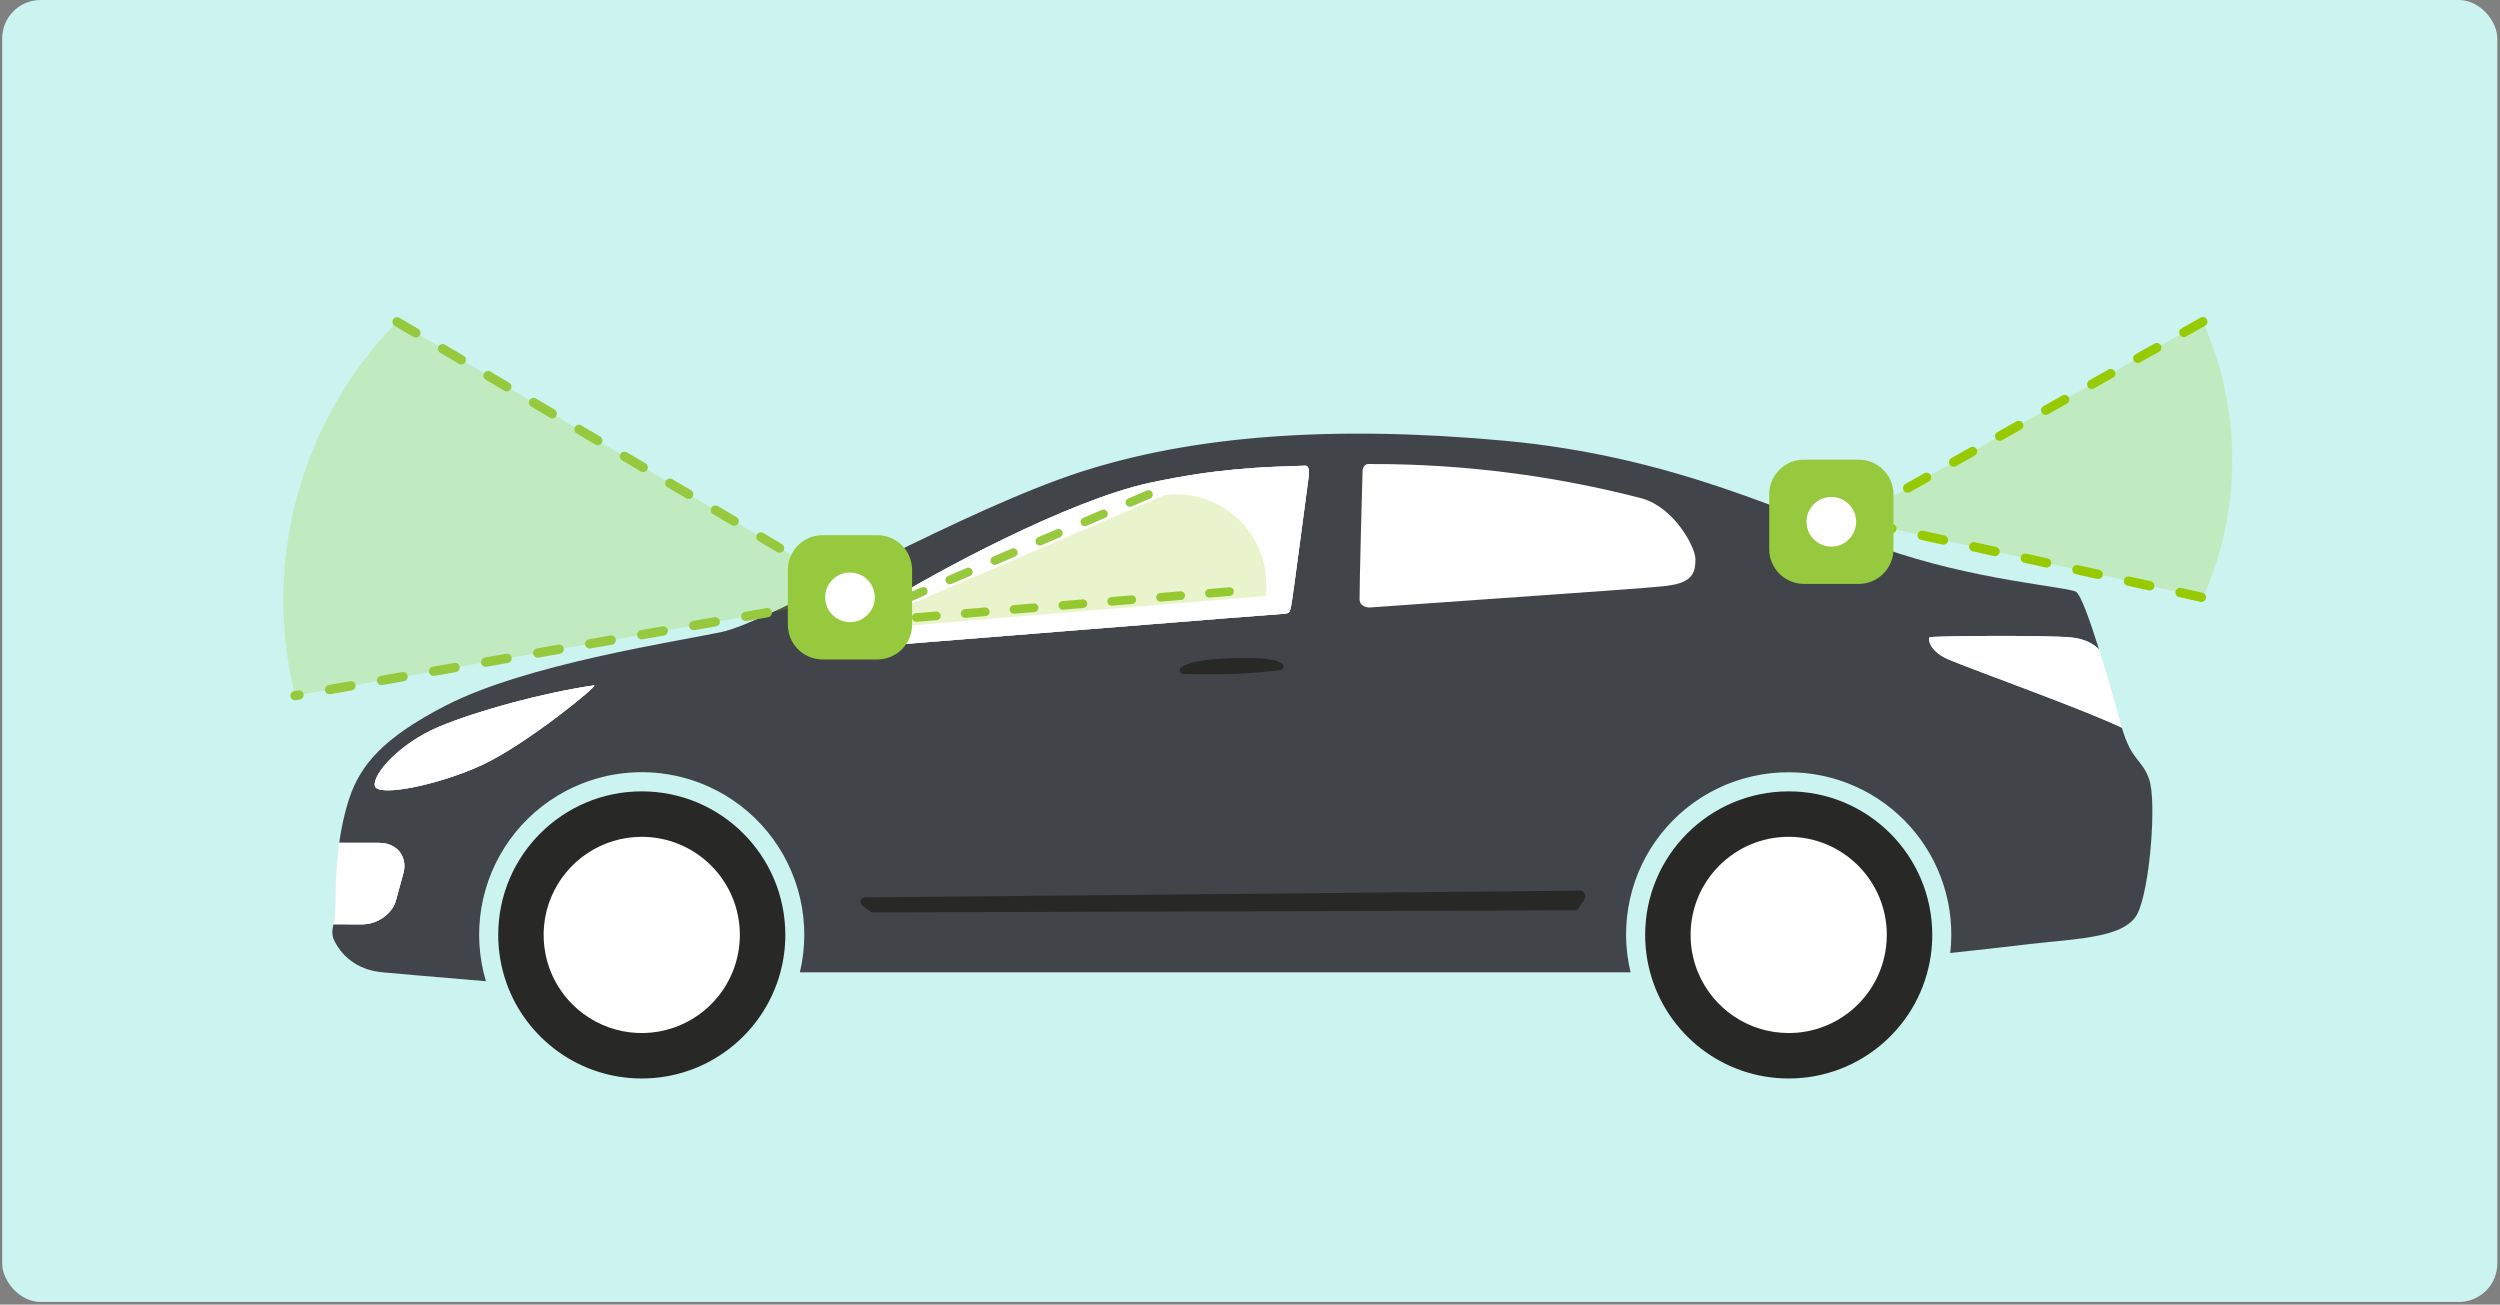 <svg width="847" height="442" viewBox="0 0 847 442" fill="none" xmlns="http://www.w3.org/2000/svg">
<rect x="0" y="0" width="847" height="442" fill="#808080" stroke="none"/>
<g clip-path="url(#clip0_17997_85783)">
<rect x="0.742" width="845.344" height="441.1" rx="13.02" fill="#CBF3F0"/>
<path d="M728.154 264.067C725.686 256.959 722.31 258.144 718.888 246.555C713.557 244.001 704.258 240.296 694.551 236.564H694.544C679.27 230.694 662.981 224.765 659.54 223.152C653.59 220.362 653.202 216.44 653.715 215.933C654.229 215.426 692.603 215.169 701.468 215.933C706.568 216.367 709.529 218.388 711.161 220.033C708.042 210.102 704.929 201.415 703.336 200.494C700.296 198.736 668.878 196.696 637.473 185.555C606.062 174.406 567.306 154.624 509.8 149.326C452.295 144.028 400.614 147.049 358.568 162.501C316.514 177.953 260.049 210.865 244.36 214.156C228.677 217.453 178.246 225.048 151.139 238.98C129.296 250.207 122.097 259.46 118.398 270.312C118.293 270.615 118.194 270.918 118.095 271.227C118.069 271.286 118.049 271.352 118.036 271.418C117.937 271.721 117.845 272.03 117.753 272.339C117.733 272.392 117.714 272.451 117.7 272.51C117.615 272.793 117.536 273.076 117.457 273.359C117.411 273.504 117.371 273.655 117.332 273.807C117.148 274.458 116.976 275.123 116.812 275.788C116.582 276.689 116.371 277.591 116.174 278.499C115.654 280.835 115.239 283.211 114.923 285.574H128.526C134.581 285.574 138.2 290.371 136.654 295.886L134.12 305.133C132.863 309.674 127.802 313.142 122.788 313.142L112.995 313.122C112.488 315.024 112.37 316.939 113.331 318.841C113.798 319.769 114.759 321.526 116.476 323.356C116.615 323.494 116.746 323.632 116.891 323.777C117.312 324.198 117.779 324.619 118.286 325.034C118.668 325.343 119.076 325.652 119.504 325.949C120.372 326.541 121.34 327.1 122.426 327.594C122.965 327.837 123.538 328.061 124.137 328.272C124.341 328.344 124.538 328.41 124.749 328.476C125.163 328.607 125.591 328.726 126.032 328.831C126.249 328.884 126.473 328.936 126.703 328.982C127.611 329.18 128.579 329.325 129.606 329.417C129.606 329.417 147.309 331.036 164.63 332.437C162.215 324.343 161.695 315.801 163.11 307.475C164.525 299.15 167.835 291.26 172.784 284.415C177.733 277.571 184.195 271.957 191.658 268.009C193.251 267.166 194.877 266.41 196.535 265.732C202.662 263.218 209.204 261.823 215.85 261.638C221.385 261.48 226.9 262.165 232.211 263.646C234.995 264.416 237.719 265.409 240.358 266.62C248.032 270.141 254.804 275.38 260.134 281.934C265.465 288.483 269.216 296.176 271.105 304.409C272.987 312.642 272.954 321.197 271 329.417H552.439C550.491 321.329 550.406 312.905 552.196 304.777C553.979 296.65 557.586 289.035 562.752 282.507C567.911 275.985 574.486 270.714 581.982 267.101C589.471 263.488 597.691 261.625 606.009 261.651C613.768 261.632 621.442 263.257 628.529 266.416C635.611 269.575 641.948 274.195 647.121 279.98C652.294 285.764 656.177 292.576 658.526 299.973C660.875 307.364 661.632 315.169 660.744 322.875C661.066 322.836 661.395 322.803 661.718 322.77C667.174 322.184 672.175 321.625 676.394 321.151C676.598 321.125 676.795 321.105 676.986 321.085C678.342 320.927 679.612 320.782 680.783 320.651C681.007 320.624 681.231 320.598 681.441 320.572C681.869 320.519 682.29 320.473 682.692 320.427C682.961 320.394 683.225 320.361 683.482 320.335C683.778 320.295 684.061 320.262 684.337 320.23C684.712 320.19 685.067 320.144 685.403 320.105C685.568 320.085 685.732 320.065 685.89 320.045C695.031 318.94 704.324 318.433 711.576 316.84C712.195 316.702 712.794 316.557 713.379 316.406C713.781 316.307 714.169 316.195 714.551 316.083C714.919 315.972 715.288 315.853 715.65 315.735C715.656 315.741 715.663 315.741 715.663 315.735C716.143 315.577 716.61 315.406 717.065 315.228C720.342 313.938 722.816 312.181 724.12 309.66C728.43 301.302 730.714 271.411 728.154 264.067ZM163.301 259.184C148.46 266.021 127.75 270.207 126.999 266.212C126.243 262.224 135.542 251.773 148.651 246.265C161.767 240.757 184.182 234.676 201.28 232.201C203.136 231.938 178.141 252.339 163.301 259.184ZM443.358 161.718C443.068 163.495 437.909 203.514 437.435 205.324C436.961 207.127 437.106 207.785 435.217 207.93L435.25 207.937C428.491 208.444 421.983 208.944 415.941 209.424C380.904 212.208 325.241 216.657 291.941 219.348C285.412 219.868 284.155 214.603 289.651 211.017C292.941 208.871 296.423 206.627 300.009 204.39C316.462 194.097 361.891 169.53 389.65 163.561C412.23 158.704 427.669 158.223 441.292 157.809L442.187 157.776C443.582 157.73 443.654 159.948 443.358 161.718Z" fill="#414549"/>
<path d="M119.499 325.948C119.071 325.652 118.663 325.35 118.281 325.034C118.663 325.343 119.071 325.652 119.499 325.948Z" fill="#D7D8DC"/>
<path d="M124.125 328.271C123.526 328.067 122.954 327.837 122.414 327.593C122.954 327.837 123.526 328.061 124.125 328.271Z" fill="#D7D8DC"/>
<path d="M136.651 295.886L134.117 305.132C132.86 309.673 127.8 313.141 122.785 313.141L112.992 313.122C113.025 312.99 113.058 312.865 113.098 312.733C113.17 312.49 113.249 312.246 113.328 312.003C113.473 311.575 113.545 310.641 113.585 309.311C113.604 308.87 113.611 308.383 113.624 307.863C113.624 307.64 113.631 307.416 113.637 307.179C113.637 307.093 113.637 307.008 113.644 306.916C113.637 306.824 113.644 306.725 113.65 306.626C113.657 306.238 113.663 305.83 113.67 305.409C113.663 305.369 113.663 305.336 113.67 305.303C113.67 305.033 113.677 304.764 113.683 304.487C113.683 304.27 113.69 304.053 113.696 303.829C113.696 303.691 113.696 303.553 113.703 303.414C113.703 303.303 113.71 303.197 113.71 303.085C113.71 302.974 113.716 302.862 113.716 302.75C113.716 302.737 113.716 302.724 113.723 302.71V302.579C113.723 302.381 113.729 302.184 113.736 301.98C113.742 301.736 113.749 301.486 113.756 301.236C113.762 301.019 113.769 300.789 113.775 300.565C113.795 299.88 113.821 299.176 113.848 298.452C113.867 297.972 113.894 297.485 113.914 296.991C113.927 296.748 113.94 296.498 113.953 296.241C113.979 295.82 113.999 295.392 114.025 294.958C114.045 294.53 114.078 294.096 114.111 293.655C114.203 292.332 114.308 290.983 114.447 289.614C114.493 289.16 114.539 288.699 114.591 288.239L114.749 286.857C114.749 286.817 114.756 286.784 114.763 286.745C114.815 286.356 114.868 285.962 114.92 285.573H128.524C134.578 285.573 138.198 290.371 136.651 295.886Z" fill="#D7D8DC"/>
<path d="M163.297 259.184C148.457 266.021 127.746 270.207 126.996 266.212C126.239 262.224 135.538 251.773 148.648 246.265C161.764 240.757 184.179 234.676 201.277 232.201C203.133 231.938 178.138 252.339 163.297 259.184Z" fill="#D7D8DC"/>
<path d="M443.348 161.718C443.059 163.495 437.899 203.515 437.425 205.324C436.952 207.128 437.096 207.786 435.208 207.93L435.241 207.937C428.482 208.444 421.973 208.944 415.932 209.424C380.894 212.208 325.231 216.657 291.931 219.349C285.403 219.868 284.146 214.604 289.641 211.017C292.931 208.871 296.413 206.627 300 204.39C316.452 194.097 361.881 169.53 389.64 163.561C412.22 158.704 427.659 158.224 441.282 157.809L442.177 157.776C443.572 157.73 443.645 159.948 443.348 161.718Z" fill="#D7D8DC"/>
<path d="M118.397 270.312C118.291 270.615 118.192 270.917 118.094 271.227C118.186 270.917 118.285 270.615 118.383 270.312H118.397Z" fill="#D7D8DC"/>
<path d="M136.651 295.886L134.117 305.132C132.86 309.673 127.8 313.141 122.785 313.141L112.992 313.122C113.025 312.99 113.058 312.865 113.098 312.733C113.17 312.49 113.249 312.246 113.328 312.003C113.473 311.575 113.545 310.641 113.585 309.311C113.604 308.87 113.611 308.383 113.624 307.863C113.624 307.64 113.631 307.416 113.637 307.179C113.637 307.093 113.637 307.008 113.644 306.916C113.637 306.824 113.644 306.725 113.65 306.626C113.657 306.238 113.663 305.83 113.67 305.409C113.663 305.369 113.663 305.336 113.67 305.303C113.67 305.033 113.677 304.764 113.683 304.487C113.683 304.27 113.69 304.053 113.696 303.829C113.696 303.691 113.696 303.553 113.703 303.414C113.703 303.303 113.71 303.197 113.71 303.085C113.716 302.96 113.716 302.835 113.723 302.71V302.579C113.723 302.381 113.729 302.184 113.736 301.98C113.742 301.736 113.749 301.486 113.756 301.236C113.762 301.019 113.769 300.789 113.775 300.565C113.795 299.88 113.821 299.176 113.848 298.452C113.867 297.972 113.894 297.485 113.914 296.991C113.927 296.748 113.94 296.498 113.953 296.241C113.979 295.82 113.999 295.392 114.025 294.958C114.045 294.53 114.078 294.096 114.111 293.655C114.203 292.332 114.308 290.983 114.447 289.614C114.493 289.16 114.539 288.699 114.591 288.239L114.749 286.857C114.749 286.817 114.756 286.784 114.763 286.745C114.815 286.356 114.868 285.962 114.92 285.573H128.524C134.578 285.573 138.198 290.371 136.651 295.886Z" fill="#D7D8DC"/>
<path d="M724.137 309.66C722.834 312.187 720.353 313.951 717.062 315.228C720.34 313.938 722.814 312.181 724.117 309.66C728.428 301.302 730.712 271.411 728.152 264.066C725.684 256.959 722.308 258.143 718.885 246.554C718.767 246.159 718.648 245.745 718.53 245.317C717.786 242.606 716.819 239.131 715.727 235.32H715.74C716.825 239.124 717.806 242.625 718.55 245.317C718.668 245.745 718.787 246.159 718.899 246.561C722.327 258.143 725.703 256.959 728.171 264.066C730.725 271.411 728.448 301.302 724.137 309.66Z" fill="#D7D8DC"/>
<path d="M266.065 316.754C266.065 321.131 265.486 325.376 264.393 329.416C258.826 350.134 239.905 365.389 217.431 365.389C196.266 365.389 178.26 351.871 171.574 332.997C171.567 332.997 171.561 332.997 171.554 332.99C171.561 332.99 171.567 332.997 171.574 332.99C169.777 327.909 168.797 322.447 168.797 316.754C168.797 289.891 190.567 268.114 217.431 268.114C244.288 268.114 266.065 289.891 266.065 316.754Z" fill="#282827"/>
<path d="M250.663 316.749C250.663 321.118 249.801 325.416 248.149 329.417C247.319 331.437 246.286 333.385 245.062 335.222C241.41 340.69 236.217 344.948 230.143 347.469C224.069 349.983 217.382 350.641 210.933 349.358C204.49 348.074 198.56 344.909 193.914 340.263C192.091 338.433 190.485 336.413 189.149 334.234C189.149 334.234 189.143 334.234 189.143 334.228C187.063 330.871 185.596 327.153 184.819 323.237C183.536 316.788 184.194 310.108 186.708 304.034C189.228 297.953 193.486 292.761 198.955 289.115C204.424 285.462 210.847 283.508 217.428 283.514C221.791 283.514 226.109 284.37 230.143 286.041C234.177 287.713 237.843 290.161 240.929 293.248C244.016 296.334 246.464 300 248.136 304.027C249.807 308.062 250.663 312.385 250.663 316.749Z" fill="white"/>
<path d="M654.651 316.754C654.651 319.071 654.487 321.348 654.171 323.579V323.586C650.854 347.212 630.558 365.389 606.017 365.389C583.536 365.389 564.622 350.134 559.054 329.416C557.962 325.376 557.383 321.131 557.383 316.754C557.383 289.891 579.153 268.114 606.017 268.114C632.874 268.114 654.651 289.891 654.651 316.754Z" fill="#282827"/>
<path d="M443.348 161.718C443.059 163.495 437.899 203.515 437.425 205.324C436.952 207.128 437.096 207.786 435.208 207.93L435.241 207.937C428.482 208.444 421.973 208.944 415.932 209.424C380.894 212.208 325.231 216.657 291.931 219.349C285.403 219.868 284.146 214.604 289.641 211.017C292.931 208.871 296.413 206.627 300 204.39C316.452 194.097 361.881 169.53 389.64 163.561C412.22 158.704 427.659 158.224 441.282 157.809L442.177 157.776C443.572 157.73 443.645 159.948 443.348 161.718Z" fill="white"/>
<path d="M163.297 259.184C148.457 266.021 127.746 270.207 126.996 266.212C126.239 262.224 135.538 251.773 148.648 246.265C161.764 240.757 184.179 234.676 201.277 232.201C203.133 231.938 178.138 252.339 163.297 259.184Z" fill="white"/>
<path d="M574.414 189.397C574.414 185.426 567.35 172.141 556.485 168.914C526.539 161.115 495.719 157.182 464.774 157.211H463.483C462.291 157.251 461.689 158.51 461.636 159.51C461.582 160.51 460.529 200.198 460.623 203.049C460.717 205.899 464.043 205.819 464.043 205.819C479.546 204.702 495.198 203.604 509.209 202.623C536.998 200.677 558.959 199.136 563.831 198.589C564.8 198.481 566.005 198.285 567.355 198.034C573.768 196.626 574.414 193.38 574.414 189.397Z" fill="white"/>
<path d="M718.89 246.554C713.559 244.001 704.26 240.296 694.553 236.564H694.547C679.272 230.694 662.984 224.765 659.542 223.152C653.593 220.362 653.204 216.439 653.718 215.933C654.231 215.426 692.605 215.169 701.47 215.933C706.57 216.367 709.532 218.387 711.164 220.033C712.756 225.094 714.342 230.477 715.731 235.321C716.824 239.131 717.791 242.606 718.535 245.317C718.653 245.745 718.772 246.16 718.89 246.554Z" fill="white"/>
<path d="M718.936 246.574C718.923 246.567 718.917 246.561 718.903 246.561C718.899 246.556 718.895 246.554 718.89 246.554C718.772 246.159 718.653 245.744 718.535 245.317C717.791 242.605 716.824 239.131 715.731 235.32C714.343 230.476 712.757 225.093 711.164 220.032C711.177 220.045 711.19 220.059 711.204 220.072C714.04 229.114 716.876 239.163 718.568 245.317C718.68 245.764 718.805 246.159 718.936 246.574Z" fill="white"/>
<path d="M136.604 295.886L134.071 305.132C132.814 309.673 127.753 313.141 122.738 313.141L112.945 313.122C112.978 312.99 113.011 312.865 113.051 312.733C113.116 312.483 113.182 312.227 113.268 311.976C113.413 311.555 113.485 310.627 113.538 309.311C113.551 308.87 113.564 308.383 113.577 307.863C113.577 307.64 113.584 307.416 113.59 307.179C113.59 307.093 113.59 307.008 113.597 306.916C113.59 306.824 113.597 306.725 113.603 306.626C113.61 306.238 113.617 305.83 113.623 305.409C113.617 305.369 113.617 305.336 113.623 305.303C113.623 305.033 113.63 304.764 113.636 304.487C113.636 304.27 113.643 304.053 113.649 303.829C113.649 303.691 113.649 303.553 113.656 303.414C113.656 303.303 113.663 303.197 113.663 303.085C113.663 302.974 113.669 302.862 113.669 302.75C113.669 302.691 113.669 302.638 113.676 302.579C113.676 302.381 113.682 302.184 113.689 301.98C113.696 301.736 113.702 301.486 113.709 301.236C113.715 301.019 113.722 300.789 113.728 300.565C113.748 299.88 113.775 299.176 113.801 298.452C113.821 297.972 113.847 297.485 113.867 296.991C113.88 296.748 113.893 296.498 113.906 296.241C113.932 295.82 113.952 295.392 113.979 294.958C113.998 294.53 114.031 294.096 114.064 293.655C114.15 292.339 114.262 290.989 114.4 289.614C114.446 289.16 114.492 288.699 114.545 288.239L114.702 286.857C114.702 286.817 114.709 286.784 114.716 286.745C114.762 286.356 114.814 285.962 114.867 285.573H128.477C134.531 285.573 138.151 290.371 136.604 295.886Z" fill="white"/>
<path d="M639.249 316.749C639.249 319.684 638.867 322.533 638.15 325.251V325.258L638.143 325.264C634.392 339.499 621.427 349.99 606.008 349.99C592.135 349.99 580.25 341.493 575.274 329.417C573.662 325.514 572.773 321.237 572.773 316.749C572.773 298.394 587.653 283.514 606.008 283.514C624.369 283.514 639.249 298.394 639.249 316.749Z" fill="white"/>
<path d="M400.95 228.376C400.679 228.373 400.415 228.284 400.197 228.122C399.979 227.959 399.818 227.733 399.737 227.472C399.657 227.213 399.66 226.935 399.748 226.677C399.836 226.42 400.002 226.198 400.225 226.042C402.02 224.745 406.549 223.314 417.602 222.966C438.983 222.294 434.942 226.839 433.933 227.005C432.924 227.171 424.314 228.187 417.001 228.354C411.494 228.482 404.206 228.418 400.95 228.376Z" fill="#282827"/>
<path d="M293.005 304.037L535.303 301.749C535.632 301.73 535.959 301.815 536.237 301.992C536.514 302.169 536.73 302.429 536.853 302.735C537.016 303.146 537.074 303.593 537.02 304.034C536.965 304.474 536.801 304.893 536.542 305.254L534.718 307.778C534.581 307.969 534.402 308.127 534.196 308.239C533.989 308.351 533.76 308.416 533.524 308.427L295.918 309.126C295.563 309.142 295.213 309.038 294.924 308.831L292.197 306.882C291.993 306.737 291.828 306.545 291.713 306.323C291.599 306.101 291.539 305.855 291.539 305.606C291.538 305.206 291.689 304.822 291.961 304.532C292.234 304.24 292.607 304.063 293.005 304.037Z" fill="#282827"/>
<path d="M291.682 201.994L134.534 109.035C102.196 141.973 89.006 189.191 99.593 234.12L99.962 235.685L291.682 201.994Z" fill="#98CA02" fill-opacity="0.2"/>
<path d="M134.534 109.035L291.682 201.994L99.962 235.685" stroke="#96C93D" stroke-width="3.158" stroke-linecap="round" stroke-dasharray="7.37 10.53"/>
<path d="M389.101 167.548L287.844 211.077L421.985 199.985" stroke="#96C93D" stroke-width="2.931" stroke-linecap="round" stroke-dasharray="6.84 9.77"/>
<path opacity="0.2" d="M287.828 213.602L394.404 167.787C412.695 165.245 429.014 179.453 429.014 197.92V201.928L287.828 213.602Z" fill="#98CA02"/>
<path d="M278.701 181.321H297.245C303.75 181.321 309.023 186.595 309.023 193.1V211.644C309.023 218.149 303.75 223.422 297.245 223.422H278.701C272.196 223.422 266.923 218.149 266.923 211.644V193.1C266.923 186.595 272.196 181.321 278.701 181.321Z" fill="#96C93D"/>
<path d="M287.973 210.781C283.328 210.781 279.562 207.016 279.562 202.371C279.562 197.726 283.328 193.961 287.973 193.961C292.617 193.961 296.383 197.726 296.383 202.371C296.383 207.016 292.617 210.781 287.973 210.781Z" fill="white"/>
<path opacity="0.2" d="M627.305 176.06L746.297 109.001C759.559 138.617 759.671 172.89 746.297 202.455L627.305 176.06Z" fill="#98CA02"/>
<path d="M746.297 109.001L627.305 176.06L746.297 202.455" stroke="#98CA02" stroke-width="3.158" stroke-linecap="round" stroke-dasharray="7.37 10.53"/>
<path d="M611.185 155.728H629.73C636.235 155.728 641.508 161.001 641.508 167.506V186.05C641.508 192.555 636.235 197.828 629.73 197.828H611.185C604.68 197.828 599.407 192.555 599.407 186.05V167.506C599.407 161.001 604.68 155.728 611.185 155.728Z" fill="#96C93D"/>
<path d="M620.457 185.188C615.812 185.188 612.047 181.422 612.047 176.777C612.047 172.133 615.812 168.367 620.457 168.367C625.102 168.367 628.867 172.133 628.867 176.777C628.867 181.422 625.102 185.188 620.457 185.188Z" fill="white"/>
</g>
<defs>
<clipPath id="clip0_17997_85783">
<rect width="845.344" height="441.1" fill="white" transform="translate(0.742)"/>
</clipPath>
</defs>
</svg>
